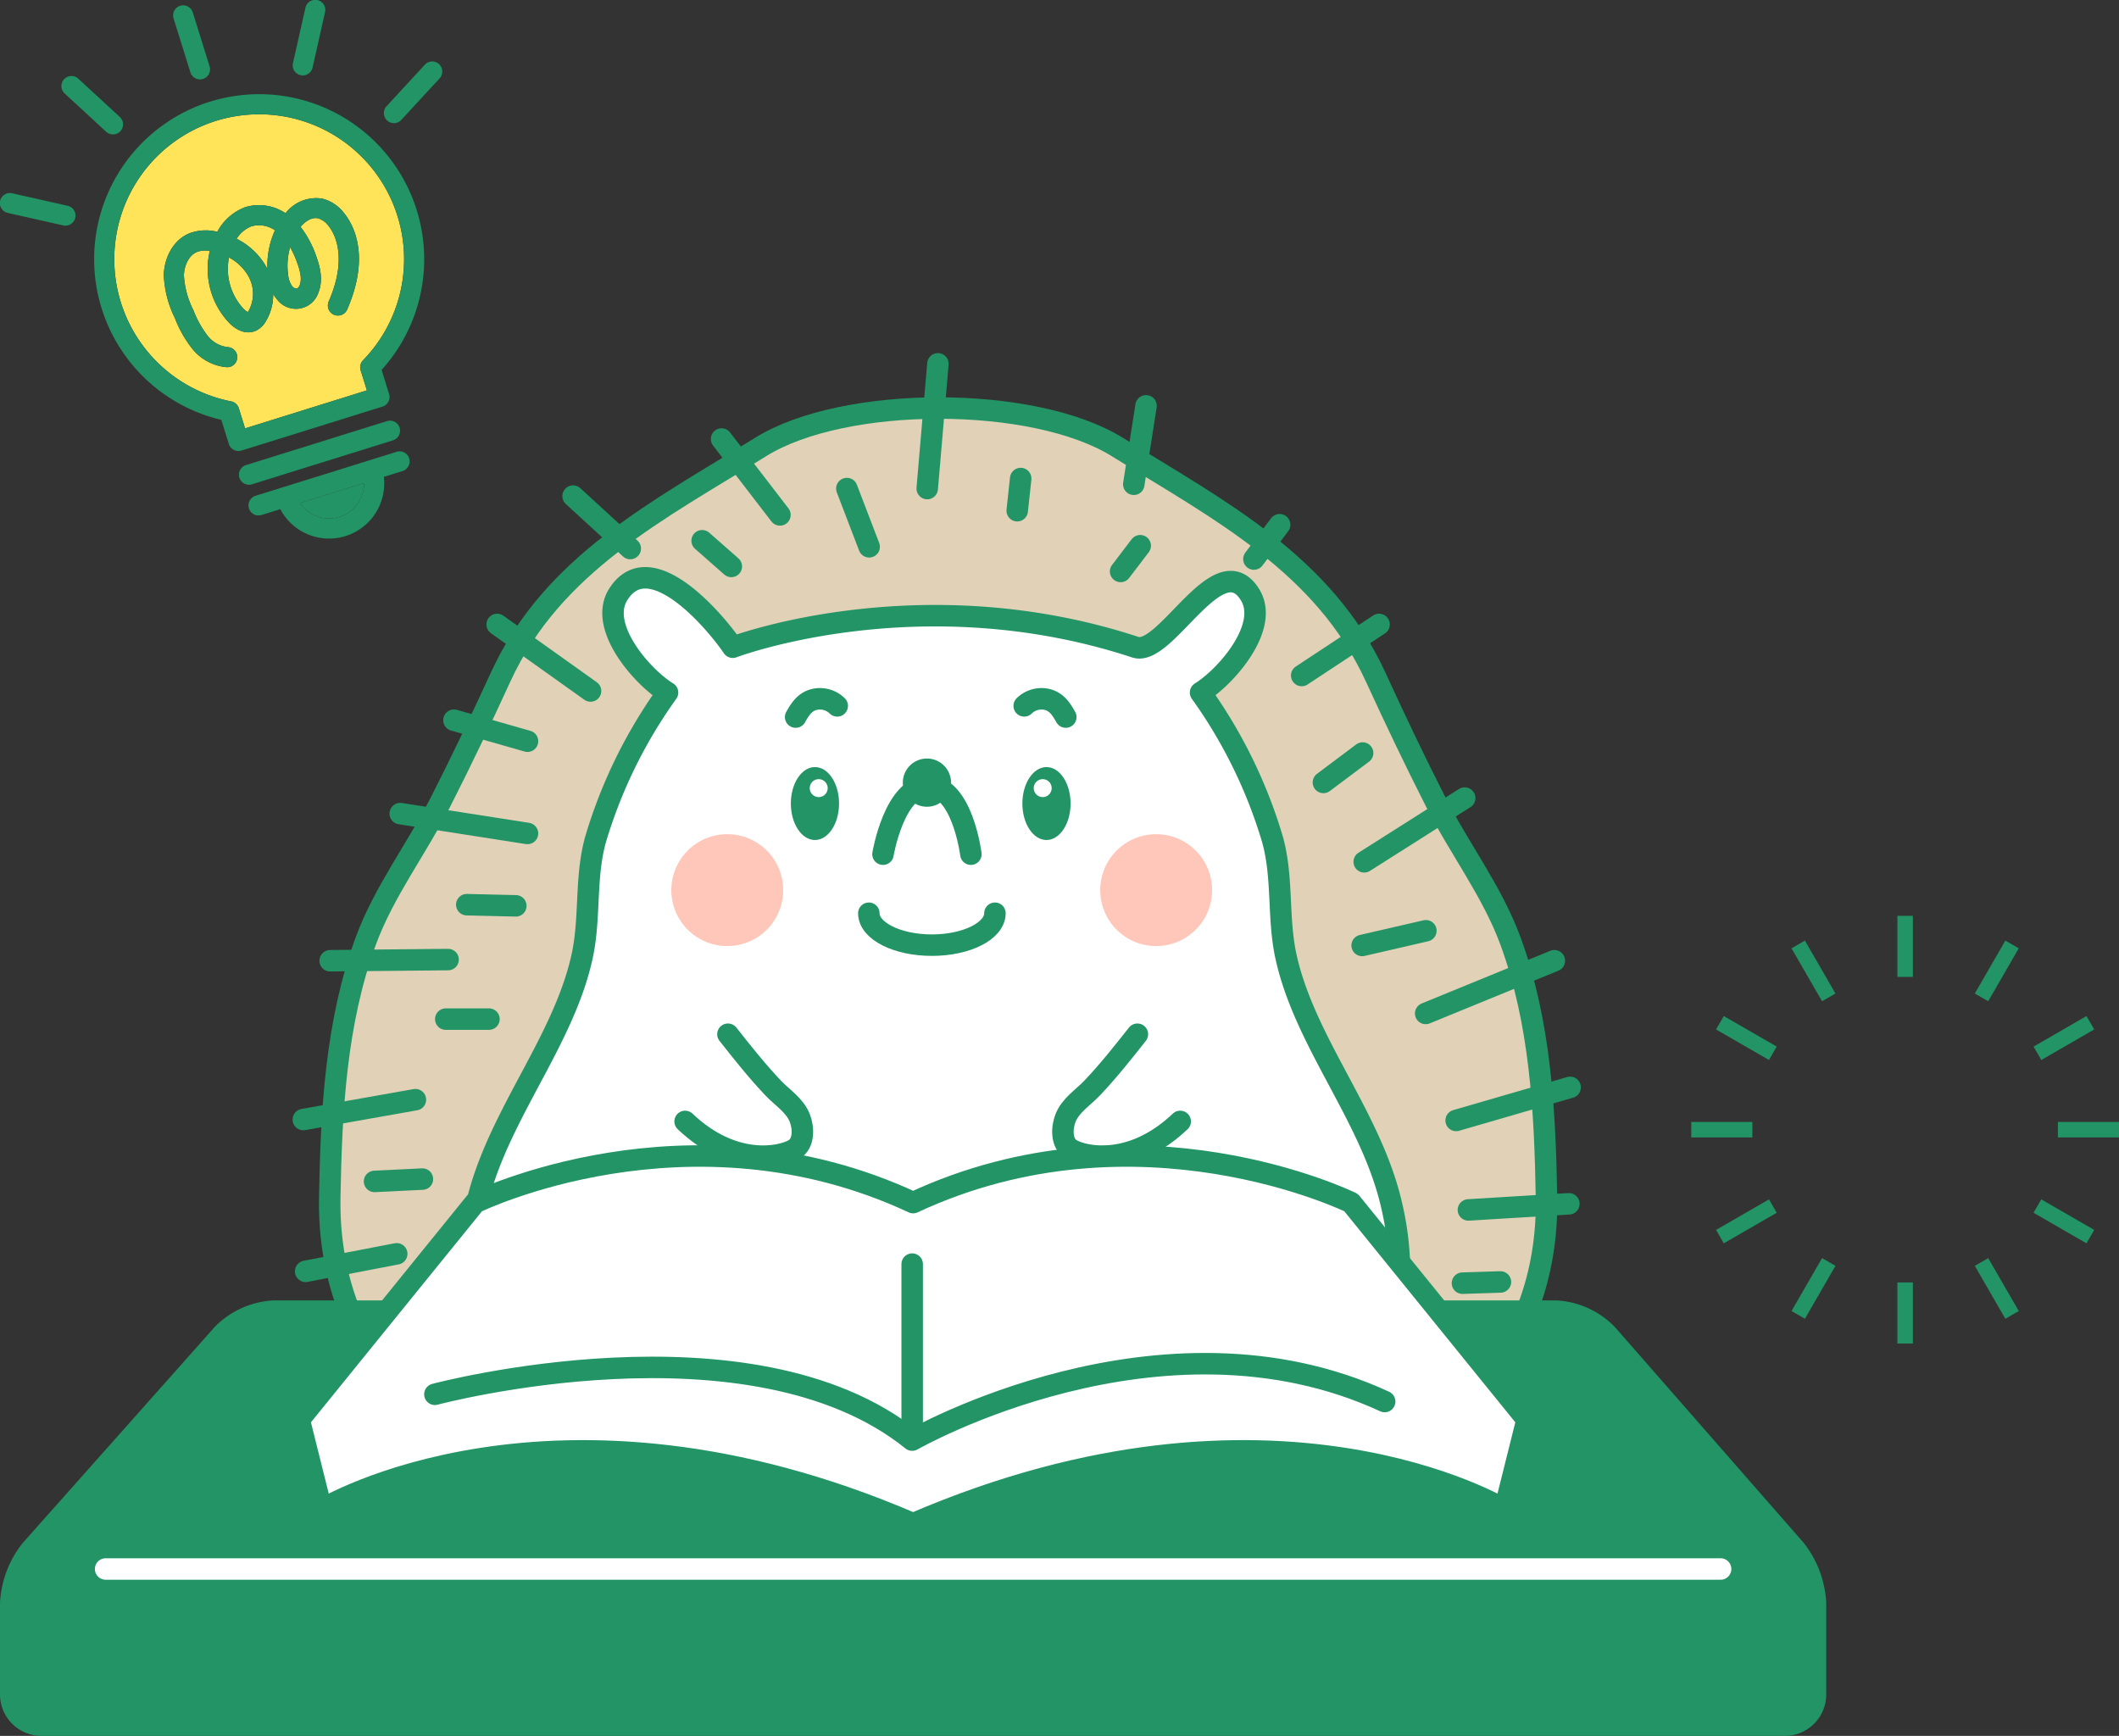<svg xmlns="http://www.w3.org/2000/svg" xmlns:xlink="http://www.w3.org/1999/xlink" width="394.664" height="323.289" viewBox="0 0 394.664 323.289"><rect x="0" y="0" width="394.664" height="323.289" fill="#333333" stroke="none"/><defs><clipPath id="a"><rect width="340.137" height="257.531" fill="none"/></clipPath></defs><g transform="translate(-47 -2794.324)"><g transform="translate(-59.193 286.66)"><path d="M60.384,91.674a6.539,6.539,0,0,0,4.583-6.3L53.03,89.092a6.538,6.538,0,0,0,7.354,2.583" transform="translate(109.041 2512.25)" fill="#229465"/><path d="M40.484,45.508a10.883,10.883,0,0,0,2.741,9.586,2.659,2.659,0,0,0,.773.569c.037-.048.087-.12.152-.224a6.632,6.632,0,0,0-.162-6.642,9.081,9.081,0,0,0-3.5-3.289" transform="translate(108.357 2510.109)" fill="#ffe45a"/><path d="M44.616,40a5.711,5.711,0,0,0-2.792,2.333A12.951,12.951,0,0,1,47.136,47.2c.155.262.3.531.429.8a16.031,16.031,0,0,1,1.4-7.251A5.215,5.215,0,0,0,44.616,40" transform="translate(108.439 2509.802)" fill="#ffe45a"/><path d="M39.153,21.422A26.991,26.991,0,0,0,41.969,73.67a1.874,1.874,0,0,1,1.426,1.281l1.166,3.742,22.69-7.074-1.166-3.743a1.873,1.873,0,0,1,.445-1.863A26.991,26.991,0,0,0,39.153,21.422M63.575,56.558a1.874,1.874,0,1,1-3.436-1.5c3.712-8.515.888-12.956-.066-14.114a3.813,3.813,0,0,0-1.934-1.376C57,39.325,55.8,40.1,54.89,41.158a19,19,0,0,1,2.971,5.616c.659,1.859,1.3,4.294.356,6.639a4.411,4.411,0,0,1-7.69,1.284,5.927,5.927,0,0,1-.73-1.051,9.612,9.612,0,0,1-1.372,5.108,4.278,4.278,0,0,1-1.786,1.723c-1.562.734-3.379.233-4.986-1.376A14.6,14.6,0,0,1,37.99,45.644a4.565,4.565,0,0,0-2.368.188c-1.651.671-2.428,2.748-2.451,4.393a16.392,16.392,0,0,0,1.757,6.448,18.752,18.752,0,0,0,2.629,4.739,5.558,5.558,0,0,0,3.769,2.15,1.874,1.874,0,1,1-.189,3.744A9.283,9.283,0,0,1,34.7,63.833a21.772,21.772,0,0,1-3.211-5.679,19.71,19.71,0,0,1-2.062-7.982c.041-2.937,1.537-6.492,4.788-7.813a8.7,8.7,0,0,1,5.17-.269.213.213,0,0,1,.015-.026,9.769,9.769,0,0,1,5.2-4.569,8.893,8.893,0,0,1,7.5,1.13,7.19,7.19,0,0,1,6.829-2.718,7.351,7.351,0,0,1,4.036,2.656c1.662,2.018,5.049,7.81.609,17.994" transform="translate(107.278 2508.749)" fill="#ffe45a"/><path d="M51.306,43.683a12.233,12.233,0,0,0-.364,5.176,4.157,4.157,0,0,0,.769,2.12,1.033,1.033,0,0,0,.9.4,1.144,1.144,0,0,0,.479-.624c.473-1.182.031-2.757-.409-4a18.579,18.579,0,0,0-1.378-3.08" transform="translate(108.922 2510.011)" fill="#ffe45a"/><path d="M58.46,35.112a7.192,7.192,0,0,0-6.83,2.718,8.893,8.893,0,0,0-7.5-1.13,9.773,9.773,0,0,0-5.2,4.569.213.213,0,0,0-.015.026,8.7,8.7,0,0,0-5.17.269c-3.251,1.321-4.747,4.877-4.788,7.813a19.71,19.71,0,0,0,2.062,7.982,21.8,21.8,0,0,0,3.211,5.68,9.285,9.285,0,0,0,6.441,3.471,1.874,1.874,0,0,0,.19-3.744,5.557,5.557,0,0,1-3.77-2.15,18.717,18.717,0,0,1-2.628-4.739A16.394,16.394,0,0,1,32.7,49.43c.023-1.645.8-3.722,2.452-4.393a4.561,4.561,0,0,1,2.367-.188,14.6,14.6,0,0,0,3.663,13.458c1.608,1.61,3.425,2.112,4.986,1.376a4.288,4.288,0,0,0,1.787-1.723,9.62,9.62,0,0,0,1.371-5.108,5.927,5.927,0,0,0,.73,1.051,4.411,4.411,0,0,0,7.691-1.284c.938-2.346.3-4.781-.356-6.639a19.019,19.019,0,0,0-2.973-5.615c.914-1.059,2.114-1.833,3.25-1.588A3.822,3.822,0,0,1,59.6,40.152c.954,1.158,3.779,5.6.065,14.114a1.874,1.874,0,1,0,3.436,1.5c4.44-10.184,1.054-15.977-.609-17.994a7.349,7.349,0,0,0-4.035-2.656M44.759,56a2.557,2.557,0,0,1-.151.224,2.639,2.639,0,0,1-.774-.569,10.885,10.885,0,0,1-2.741-9.586,9.076,9.076,0,0,1,3.5,3.29A6.627,6.627,0,0,1,44.759,56m3.5-7.736c-.132-.273-.274-.542-.429-.805a12.971,12.971,0,0,0-5.312-4.873,5.714,5.714,0,0,1,2.792-2.332,5.212,5.212,0,0,1,4.342.76,16.045,16.045,0,0,0-1.394,7.251m6.01,2.959a1.145,1.145,0,0,1-.479.624,1.03,1.03,0,0,1-.9-.4,4.152,4.152,0,0,1-.769-2.119,12.22,12.22,0,0,1,.364-5.177,18.641,18.641,0,0,1,1.378,3.081c.438,1.239.882,2.812.409,3.995" transform="translate(107.748 2509.544)" fill="#229465"/><path d="M38.229,18.035a30.739,30.739,0,0,0,2.1,59.265l1.4,4.489a1.872,1.872,0,0,0,2.347,1.231l26.268-8.19a1.873,1.873,0,0,0,1.231-2.347L70.179,68a30.739,30.739,0,0,0-31.95-49.96M66.72,66.2a1.875,1.875,0,0,0-.445,1.864l1.166,3.742-22.69,7.074-1.166-3.742a1.873,1.873,0,0,0-1.426-1.28A26.988,26.988,0,1,1,66.72,66.2" transform="translate(107.086 2508.558)" fill="#229465"/><path d="M44.663,86.2l26.268-8.19a1.874,1.874,0,0,0-1.116-3.578l-26.268,8.19A1.874,1.874,0,0,0,44.663,86.2" transform="translate(108.461 2511.658)" fill="#229465"/><path d="M46.354,91.626l3.488-1.087a10.275,10.275,0,0,0,19.29-6.015l3.489-1.087a1.874,1.874,0,1,0-1.116-3.578l-26.267,8.19a1.874,1.874,0,1,0,1.116,3.578m19.1-5.956a6.526,6.526,0,0,1-11.937,3.722Z" transform="translate(108.552 2511.949)" fill="#229465"/><path d="M30.683,3.377l3.132,10.044a1.874,1.874,0,0,0,3.578-1.116L34.262,2.261a1.874,1.874,0,0,0-3.578,1.116" transform="translate(107.836 2507.715)" fill="#229465"/><path d="M11.35,14.038a1.874,1.874,0,0,0,.107,2.648l7.733,7.133a1.874,1.874,0,0,0,2.542-2.755L14,13.93a1.873,1.873,0,0,0-2.648.107" transform="translate(106.776 2508.386)" fill="#229465"/><path d="M2.287,34.168a1.874,1.874,0,1,0-.823,3.656l10.262,2.311a1.875,1.875,0,1,0,.824-3.657Z" transform="translate(106.193 2509.497)" fill="#229465"/><path d="M75.489,11.459l-7.133,7.734a1.874,1.874,0,1,0,2.755,2.541L78.244,14a1.874,1.874,0,0,0-2.755-2.541" transform="translate(109.838 2508.247)" fill="#229465"/><path d="M54.1,1.464l-2.31,10.264a1.874,1.874,0,1,0,3.656.823l2.31-10.264A1.874,1.874,0,1,0,54.1,1.464" transform="translate(108.973 2507.664)" fill="#229465"/></g><g transform="translate(-1795.69 -106.607)"><rect width="2.883" height="11.38" transform="translate(2196.08 3071.489)" fill="#229465"/><rect width="2.883" height="11.38" transform="translate(2196.08 3139.771)" fill="#229465"/><rect width="2.883" height="11.38" transform="translate(2176.358 3077.545) rotate(-29.997)" fill="#229465"/><rect width="2.883" height="11.381" transform="translate(2210.498 3136.68) rotate(-30.004)" fill="#229465"/><rect width="2.883" height="11.381" transform="matrix(0.5, -0.866, 0.866, 0.5, 2162.305, 3092.652)" fill="#229465"/><rect width="2.883" height="11.38" transform="translate(2221.44 3126.793) rotate(-59.997)" fill="#229465"/><rect width="11.38" height="2.883" transform="translate(2157.69 3109.879)" fill="#229465"/><rect width="11.38" height="2.883" transform="translate(2225.973 3109.879)" fill="#229465"/><rect width="11.381" height="2.883" transform="matrix(0.866, -0.5, 0.5, 0.866, 2162.306, 3129.988)" fill="#229465"/><rect width="11.38" height="2.883" transform="translate(2221.441 3095.846) rotate(-30.002)" fill="#229465"/><rect width="11.38" height="2.883" transform="translate(2176.358 3145.094) rotate(-60.006)" fill="#229465"/><rect width="11.381" height="2.883" transform="translate(2210.498 3085.96) rotate(-60.006)" fill="#229465"/></g><g transform="translate(47 2860.081)"><g clip-path="url(#a)"><path d="M249.894,210.592c8.348-4.155,16.388-9.09,23.2-15.515,10.515-9.924,15.194-23.6,14.942-37.819-.284-16.08-1.116-32.544-6.718-47.79-3.353-9.126-9.477-17.148-13.876-25.8-3.917-7.7-7.634-15.5-11.237-23.351-9.672-21.07-29.156-31.063-48.133-42.842-15.538-9.636-50.806-9.669-66.393.005-18.97,11.774-38.759,21.767-48.431,42.837-3.6,7.849-7.32,15.653-11.237,23.351-4.4,8.647-10.523,16.669-13.876,25.8-5.6,15.246-6.434,31.71-6.719,47.79-.251,14.224,4.428,27.9,14.943,37.819,6.808,6.425,14.848,11.36,23.2,15.515Z" fill="#e1d1b7"/><path d="M249.894,210.592c8.348-4.155,16.388-9.09,23.2-15.515,10.515-9.924,15.194-23.6,14.942-37.819-.284-16.08-1.116-32.544-6.718-47.79-3.353-9.126-9.477-17.148-13.876-25.8-3.917-7.7-7.634-15.5-11.237-23.351-9.672-21.07-29.156-31.063-48.133-42.842-15.538-9.636-50.806-9.669-66.393.005-18.97,11.774-38.759,21.767-48.431,42.837-3.6,7.849-7.32,15.653-11.237,23.351-4.4,8.647-10.523,16.669-13.876,25.8-5.6,15.246-6.434,31.71-6.719,47.79-.251,14.224,4.428,27.9,14.943,37.819,6.808,6.425,14.848,11.36,23.2,15.515Z" fill="none" stroke="#229465" stroke-linecap="round" stroke-linejoin="round" stroke-width="4"/><line y1="14.61" x2="2.283" transform="translate(211.167 9.823)" fill="none" stroke="#229465" stroke-linecap="round" stroke-linejoin="round" stroke-width="4"/><line y1="23.233" x2="1.991" transform="translate(172.695 2)" fill="none" stroke="#229465" stroke-linecap="round" stroke-linejoin="round" stroke-width="4"/><line x1="3.653" y2="4.794" transform="translate(208.712 35.876)" fill="none" stroke="#229465" stroke-linecap="round" stroke-linejoin="round" stroke-width="4"/><line x1="0.645" y2="5.992" transform="translate(189.457 23.365)" fill="none" stroke="#229465" stroke-linecap="round" stroke-linejoin="round" stroke-width="4"/><line x1="4.794" y2="6.392" transform="translate(233.539 31.967)" fill="none" stroke="#229465" stroke-linecap="round" stroke-linejoin="round" stroke-width="4"/><line x1="14.411" y2="9.51" transform="translate(242.442 50.536)" fill="none" stroke="#229465" stroke-linecap="round" stroke-linejoin="round" stroke-width="4"/><line x1="7.305" y2="5.479" transform="translate(246.484 74.484)" fill="none" stroke="#229465" stroke-linecap="round" stroke-linejoin="round" stroke-width="4"/><line x1="18.719" y2="11.871" transform="translate(254.085 82.874)" fill="none" stroke="#229465" stroke-linecap="round" stroke-linejoin="round" stroke-width="4"/><line x1="11.871" y2="2.739" transform="translate(253.699 107.585)" fill="none" stroke="#229465" stroke-linecap="round" stroke-linejoin="round" stroke-width="4"/><line x1="23.97" y2="9.816" transform="translate(265.532 113.169)" fill="none" stroke="#229465" stroke-linecap="round" stroke-linejoin="round" stroke-width="4"/><line x1="21.231" y2="6.164" transform="translate(271.206 136.75)" fill="none" stroke="#229465" stroke-linecap="round" stroke-linejoin="round" stroke-width="4"/><line x1="18.719" y2="1.141" transform="translate(273.489 158.437)" fill="none" stroke="#229465" stroke-linecap="round" stroke-linejoin="round" stroke-width="4"/><line x1="7.077" y2="0.228" transform="translate(272.381 172.991)" fill="none" stroke="#229465" stroke-linecap="round" stroke-linejoin="round" stroke-width="4"/><line x1="14.57" y1="10.873" transform="translate(268.814 179.495)" fill="none" stroke="#229465" stroke-linecap="round" stroke-linejoin="round" stroke-width="4"/><line x1="14.154" y1="6.392" transform="translate(267.141 192.736)" fill="none" stroke="#229465" stroke-linecap="round" stroke-linejoin="round" stroke-width="4"/><line x1="8.903" y1="5.251" transform="translate(255.226 200.441)" fill="none" stroke="#229465" stroke-linecap="round" stroke-linejoin="round" stroke-width="4"/><line x1="10.873" y1="14.135" transform="translate(134.392 16.004)" fill="none" stroke="#229465" stroke-linecap="round" stroke-linejoin="round" stroke-width="4"/><line x2="5.437" y2="4.784" transform="translate(130.772 34.95)" fill="none" stroke="#229465" stroke-linecap="round" stroke-linejoin="round" stroke-width="4"/><line x2="4.155" y2="10.844" transform="translate(157.726 25.233)" fill="none" stroke="#229465" stroke-linecap="round" stroke-linejoin="round" stroke-width="4"/><line x2="10.645" y2="9.764" transform="translate(106.739 26.637)" fill="none" stroke="#229465" stroke-linecap="round" stroke-linejoin="round" stroke-width="4"/><line x2="17.397" y2="12.396" transform="translate(92.592 50.536)" fill="none" stroke="#229465" stroke-linecap="round" stroke-linejoin="round" stroke-width="4"/><line x2="13.701" y2="3.914" transform="translate(84.546 68.368)" fill="none" stroke="#229465" stroke-linecap="round" stroke-linejoin="round" stroke-width="4"/><line x2="23.704" y2="3.697" transform="translate(74.542 85.766)" fill="none" stroke="#229465" stroke-linecap="round" stroke-linejoin="round" stroke-width="4"/><line x2="9.134" y2="0.217" transform="translate(86.938 102.728)" fill="none" stroke="#229465" stroke-linecap="round" stroke-linejoin="round" stroke-width="4"/><line y1="0.217" x2="21.964" transform="translate(61.494 112.95)" fill="none" stroke="#229465" stroke-linecap="round" stroke-linejoin="round" stroke-width="4"/><line x2="8.046" transform="translate(83.024 124.04)" fill="none" stroke="#229465" stroke-linecap="round" stroke-linejoin="round" stroke-width="4"/><line y1="3.697" x2="20.877" transform="translate(56.493 139.045)" fill="none" stroke="#229465" stroke-linecap="round" stroke-linejoin="round" stroke-width="4"/><line y1="0.435" x2="8.916" transform="translate(69.758 153.833)" fill="none" stroke="#229465" stroke-linecap="round" stroke-linejoin="round" stroke-width="4"/><line y1="3.262" x2="16.963" transform="translate(56.927 167.751)" fill="none" stroke="#229465" stroke-linecap="round" stroke-linejoin="round" stroke-width="4"/><line y1="10.873" x2="14.57" transform="translate(66.061 179.495)" fill="none" stroke="#229465" stroke-linecap="round" stroke-linejoin="round" stroke-width="4"/><line y1="6.307" x2="5.654" transform="translate(83.024 188.41)" fill="none" stroke="#229465" stroke-linecap="round" stroke-linejoin="round" stroke-width="4"/><line y1="12.831" x2="6.307" transform="translate(86.72 198.631)" fill="none" stroke="#229465" stroke-linecap="round" stroke-linejoin="round" stroke-width="4"/><path d="M164.139,104.323c0,3.286,5.252,5.944,11.743,5.944s11.744-2.658,11.744-5.944" fill="none" stroke="#00b56e" stroke-linecap="round" stroke-linejoin="round" stroke-width="2.936"/><path d="M211.456,54.775c5.668,1.865,15.482-19.174,21.348-9.8,3.758,6.007-4.521,15.364-9.2,18.247A91.553,91.553,0,0,1,237,90.565c1.986,7.091.941,14.567,2.49,21.714,3.376,15.577,15.106,28.985,19.287,44.761,5.493,20.729-1.247,40.8-16.926,55.465-18.607,17.4-42.333,20.779-66.8,20.649-24.687-.131-50.13-3.03-68.97-20.649C90.4,197.842,83.658,177.769,89.151,157.04c4.181-15.776,15.91-29.184,19.286-44.761,1.549-7.147.505-14.623,2.49-21.714a91.579,91.579,0,0,1,13.4-27.339c-4.681-2.883-12.959-12.24-9.2-18.247,5.867-9.378,17.995,4.86,21.349,9.8,0,0,34.852-13.2,74.986,0" fill="#fff"/><path d="M211.456,54.775c5.668,1.865,15.482-19.174,21.348-9.8,3.758,6.007-4.521,15.364-9.2,18.247A91.553,91.553,0,0,1,237,90.565c1.986,7.091.941,14.567,2.49,21.714,3.376,15.577,15.106,28.985,19.287,44.761,5.493,20.729-1.247,40.8-16.926,55.465-18.607,17.4-42.333,20.779-66.8,20.649-24.687-.131-50.13-3.03-68.97-20.649C90.4,197.842,83.658,177.769,89.151,157.04c4.181-15.776,15.91-29.184,19.286-44.761,1.549-7.147.505-14.623,2.49-21.714a91.579,91.579,0,0,1,13.4-27.339c-4.681-2.883-12.959-12.24-9.2-18.247,5.867-9.378,17.995,4.86,21.349,9.8C136.47,54.775,171.322,41.573,211.456,54.775Z" fill="none" stroke="#229465" stroke-linecap="round" stroke-linejoin="round" stroke-width="4"/><path d="M164.458,93.325s2.112-12.674,8.449-12.674,7.921,12.674,7.921,12.674" fill="none" stroke="#229465" stroke-linecap="round" stroke-linejoin="round" stroke-width="4"/><path d="M177.132,80a4.489,4.489,0,1,1-4.489-4.489A4.489,4.489,0,0,1,177.132,80" fill="#229465"/><path d="M156.273,83.893c0,3.751-2.01,6.791-4.489,6.791s-4.488-3.04-4.488-6.791S149.3,77.1,151.784,77.1s4.489,3.04,4.489,6.791" fill="#229465"/><path d="M154.155,81.023a1.669,1.669,0,1,1-1.669-1.669,1.669,1.669,0,0,1,1.669,1.669" fill="#fff"/><path d="M148.191,67.788c.853-1.517,1.733-2.893,3.562-3.3a4.6,4.6,0,0,1,4.179,1.214" fill="none" stroke="#229465" stroke-linecap="round" stroke-linejoin="round" stroke-width="4"/><path d="M190.418,83.893c0,3.751,2.01,6.791,4.489,6.791s4.488-3.04,4.488-6.791-2.009-6.791-4.488-6.791-4.489,3.04-4.489,6.791" fill="#229465"/><path d="M192.535,81.023a1.669,1.669,0,1,0,1.669-1.669,1.669,1.669,0,0,0-1.669,1.669" fill="#fff"/><path d="M198.5,67.788c-.853-1.517-1.733-2.893-3.561-3.3a4.6,4.6,0,0,0-4.179,1.214" fill="none" stroke="#229465" stroke-linecap="round" stroke-linejoin="round" stroke-width="4"/><path d="M145.872,100.019A10.418,10.418,0,1,1,135.453,89.6a10.419,10.419,0,0,1,10.419,10.419" fill="#ffc7ba"/><path d="M225.755,100.019A10.419,10.419,0,1,1,215.336,89.6a10.419,10.419,0,0,1,10.419,10.419" fill="#ffc7ba"/><path d="M135.578,126.855c2.7,3.422,5.429,6.866,8.434,10.03,1.7,1.79,4.011,3.192,4.951,5.581.707,1.8.854,4.719-1.062,5.846-2.464,1.45-11.308,3.334-20.3-5.219" fill="none" stroke="#229465" stroke-linecap="round" stroke-linejoin="round" stroke-width="4"/><path d="M211.837,126.855c-2.7,3.422-5.429,6.866-8.434,10.03-1.7,1.79-4.011,3.192-4.951,5.581-.707,1.8-.854,4.719,1.062,5.846,2.464,1.45,11.308,3.334,20.3-5.219" fill="none" stroke="#229465" stroke-linecap="round" stroke-linejoin="round" stroke-width="4"/><path d="M185.306,104.323c0,3.286-5.252,5.944-11.743,5.944s-11.744-2.658-11.744-5.944" fill="none" stroke="#229465" stroke-linecap="round" stroke-linejoin="round" stroke-width="4"/><path d="M101.575,214.126a22.419,22.419,0,0,1-1.5-10.628,14.061,14.061,0,0,1,9.458-12.525c7.933-2.557,11.918,6.2,14.135,12.183,2.409,6.5,7.007,16.695,3.357,23.519a6.6,6.6,0,0,1-3.043,2.91c-8.364,3.894-15.381-4.318-19.642-10.461a26.2,26.2,0,0,1-2.763-5" fill="#fff"/><path d="M101.575,214.126a22.419,22.419,0,0,1-1.5-10.628,14.061,14.061,0,0,1,9.458-12.525c7.933-2.557,11.918,6.2,14.135,12.183,2.409,6.5,7.007,16.695,3.357,23.519a6.6,6.6,0,0,1-3.043,2.91c-8.364,3.894-15.381-4.318-19.642-10.461A26.2,26.2,0,0,1,101.575,214.126Z" fill="none" stroke="#229465" stroke-linecap="round" stroke-linejoin="round" stroke-width="4"/><path d="M112.962,205.373s-4.929-9.714-6.524-11.453" fill="none" stroke="#229465" stroke-linecap="round" stroke-linejoin="round" stroke-width="4"/><path d="M247.87,214.126a22.419,22.419,0,0,0,1.5-10.628,14.061,14.061,0,0,0-9.458-12.525c-7.933-2.557-11.918,6.2-14.135,12.183-2.409,6.5-7.007,16.695-3.357,23.519a6.6,6.6,0,0,0,3.043,2.91c8.364,3.894,15.381-4.318,19.642-10.461a26.2,26.2,0,0,0,2.763-5" fill="#fff"/><path d="M247.87,214.126a22.419,22.419,0,0,0,1.5-10.628,14.061,14.061,0,0,0-9.458-12.525c-7.933-2.557-11.918,6.2-14.135,12.183-2.409,6.5-7.007,16.695-3.357,23.519a6.6,6.6,0,0,0,3.043,2.91c8.364,3.894,15.381-4.318,19.642-10.461A26.2,26.2,0,0,0,247.87,214.126Z" fill="none" stroke="#229465" stroke-linecap="round" stroke-linejoin="round" stroke-width="4"/><path d="M236.484,205.373s4.929-9.714,6.524-11.453" fill="none" stroke="#229465" stroke-linecap="round" stroke-linejoin="round" stroke-width="4"/><path d="M338.137,249.824a5.724,5.724,0,0,1-5.707,5.707H7.707A5.724,5.724,0,0,1,2,249.824V232.831a17.416,17.416,0,0,1,3.792-9.971l35.7-40.166a14.532,14.532,0,0,1,9.5-4.265h238.83a14.368,14.368,0,0,1,9.464,4.294l35.093,40.107a17.647,17.647,0,0,1,3.758,10Z" fill="#229465"/><path d="M338.137,249.824a5.724,5.724,0,0,1-5.707,5.707H7.707A5.724,5.724,0,0,1,2,249.824V232.831a17.416,17.416,0,0,1,3.792-9.971l35.7-40.166a14.532,14.532,0,0,1,9.5-4.265h238.83a14.368,14.368,0,0,1,9.464,4.294l35.093,40.107a17.647,17.647,0,0,1,3.758,10Z" fill="none" stroke="#229465" stroke-linecap="round" stroke-linejoin="round" stroke-width="4"/><line x2="300.791" transform="translate(19.673 226.449)" fill="none" stroke="#fff" stroke-linecap="round" stroke-linejoin="round" stroke-width="4"/><path d="M169.9,217.948c-66.939-28.8-109.988-2.567-109.988-2.567L55.73,198.649,88.5,158.212s39.739-19.521,81.571,0c41.831-19.521,81.571,0,81.571,0l32.767,40.437-4.183,16.732s-43.049-26.233-109.988,2.567" fill="#fff"/><path d="M169.9,217.948c-66.939-28.8-109.988-2.567-109.988-2.567L55.73,198.649,88.5,158.212s39.739-19.521,81.571,0c41.831-19.521,81.571,0,81.571,0l32.767,40.437-4.183,16.732s-43.049-26.233-109.988,2.567" fill="none" stroke="#229465" stroke-linecap="round" stroke-linejoin="round" stroke-width="4"/><path d="M81,193.913s58.814-15.714,88.894,8.53c0,0,46.243-26.488,88-7.183" fill="none" stroke="#229465" stroke-linecap="round" stroke-linejoin="round" stroke-width="4"/><line y2="31.427" transform="translate(169.894 169.669)" fill="none" stroke="#229465" stroke-linecap="round" stroke-linejoin="round" stroke-width="4"/></g></g></g></svg>